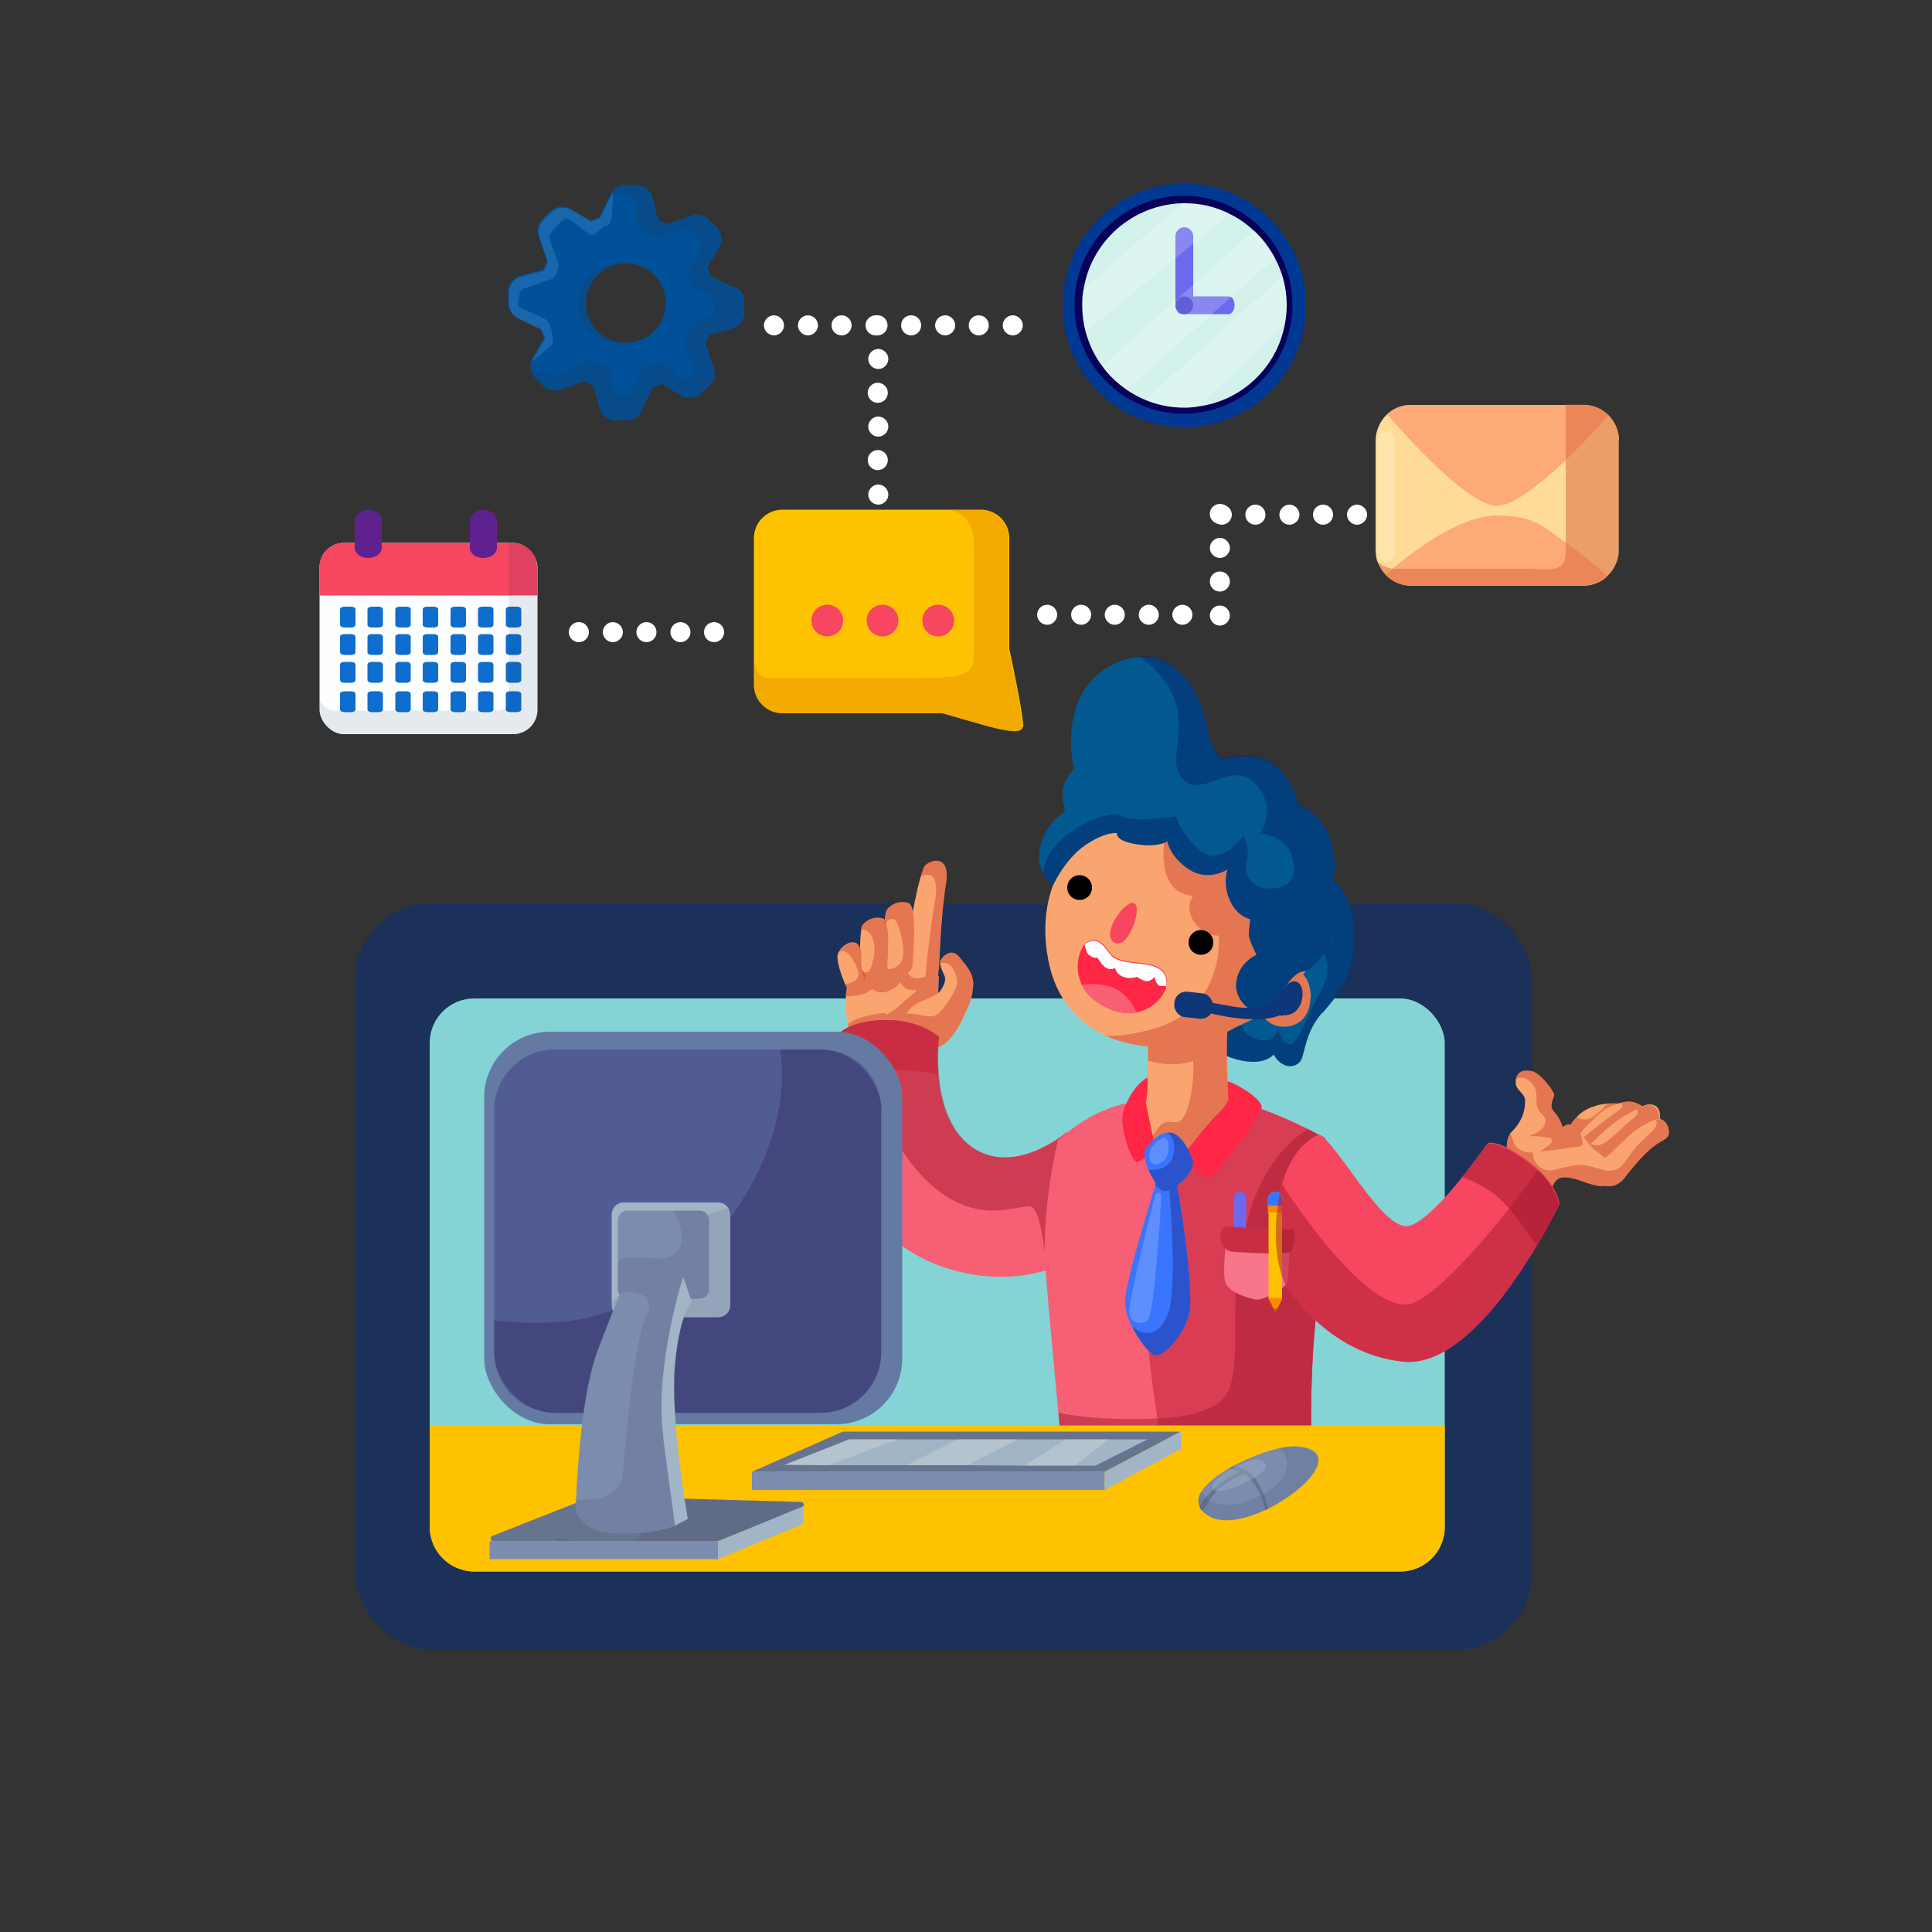 <?xml version="1.0" encoding="UTF-8"?>
<svg xmlns="http://www.w3.org/2000/svg" version="1.1" viewBox="0 0 500 500">
  <rect x="0" y="0" width="500" height="500" fill="#333333" stroke="none"/>
  <defs>
    <style>
      .cls-1, .cls-2, .cls-3, .cls-4, .cls-5, .cls-6, .cls-7, .cls-8, .cls-9, .cls-10, .cls-11, .cls-12, .cls-13, .cls-14, .cls-15, .cls-16, .cls-17, .cls-18, .cls-19, .cls-20, .cls-21, .cls-22, .cls-23, .cls-24, .cls-25, .cls-26, .cls-27, .cls-28, .cls-29, .cls-30, .cls-31, .cls-32, .cls-33, .cls-34, .cls-35, .cls-36, .cls-37, .cls-38, .cls-39, .cls-40, .cls-41, .cls-42, .cls-43, .cls-44, .cls-45, .cls-46, .cls-47, .cls-48, .cls-49, .cls-50, .cls-51, .cls-52 {
        stroke-width: 0px;
      }

      .cls-1, .cls-10 {
        fill: #22154a;
      }

      .cls-1, .cls-26 {
        opacity: .1;
      }

      .cls-2 {
        fill: #c26700;
      }

      .cls-3 {
        fill: #f75f75;
      }

      .cls-4 {
        fill: #657aa3;
      }

      .cls-5 {
        fill: #000;
      }

      .cls-6 {
        opacity: .4;
      }

      .cls-6, .cls-29 {
        fill: #a1b5c6;
      }

      .cls-7 {
        fill: #3a75ff;
      }

      .cls-8, .cls-40 {
        opacity: .2;
      }

      .cls-8, .cls-44 {
        fill: #c74600;
      }

      .cls-9 {
        fill: #005199;
      }

      .cls-10, .cls-11 {
        opacity: .3;
      }

      .cls-11 {
        fill: #b5cbff;
      }

      .cls-12 {
        fill: #525c94;
      }

      .cls-13 {
        fill: #d4f2ec;
      }

      .cls-14 {
        fill: #faa56f;
      }

      .cls-15 {
        fill: #b00a0a;
        opacity: .3;
      }

      .cls-16 {
        opacity: 0;
      }

      .cls-16, .cls-42 {
        fill: #fdffff;
      }

      .cls-17 {
        fill: #c92d44;
      }

      .cls-18 {
        fill: #602190;
      }

      .cls-19 {
        fill: #253559;
      }

      .cls-19, .cls-38 {
        opacity: .2;
      }

      .cls-20 {
        fill: #1b3159;
      }

      .cls-21 {
        fill: #fec200;
      }

      .cls-22 {
        fill: #f9fbfc;
      }

      .cls-23 {
        fill: #d9623b;
        opacity: .5;
      }

      .cls-24 {
        fill: #67748f;
      }

      .cls-25 {
        fill: #e3e3e3;
      }

      .cls-26 {
        fill: #072a57;
      }

      .cls-27 {
        fill: #01d2e8;
      }

      .cls-53 {
        opacity: .3;
      }

      .cls-28 {
        fill: #519adb;
        opacity: .3;
      }

      .cls-30 {
        fill: #080654;
        opacity: .3;
      }

      .cls-31 {
        fill: #0f6ecd;
      }

      .cls-32 {
        fill: #fe8700;
      }

      .cls-33 {
        fill: #f74660;
      }

      .cls-34 {
        fill: #d93d54;
      }

      .cls-35 {
        fill: #02598f;
      }

      .cls-36 {
        fill: #0e3678;
      }

      .cls-37 {
        fill: #84d4d6;
      }

      .cls-38 {
        fill: #3c5078;
      }

      .cls-39 {
        fill: #7c8cae;
      }

      .cls-40, .cls-47 {
        fill: #fff;
      }

      .cls-41 {
        fill: #3a37cc;
      }

      .cls-43 {
        fill: #080059;
      }

      .cls-44 {
        opacity: .2;
      }

      .cls-45 {
        fill: #feaa75;
      }

      .cls-46 {
        fill: #fedc97;
      }

      .cls-54 {
        display: none;
      }

      .cls-48 {
        fill: #a61a2e;
        opacity: .5;
      }

      .cls-49 {
        fill: #6c69ec;
      }

      .cls-50 {
        fill: #f77588;
      }

      .cls-51 {
        fill: #003994;
      }

      .cls-52 {
        fill: #ff2646;
      }
    </style>
  </defs>
  <g id="BACKGROUND" class="cls-54">
    <rect class="cls-27" width="500" height="500"/>
  </g>
  <g id="OBJECTS">
    <g>
      <rect class="cls-20" x="91.9" y="233.7" width="304.6" height="193.3" rx="19.8" ry="19.8"/>
      <rect class="cls-37" x="111.2" y="258.4" width="262.7" height="148.3" rx="11.5" ry="11.5"/>
    </g>
    <g>
      <g>
        <path class="cls-14" d="M420.2,285.9s-7.6,6.9-10.7,9.1h0c-.8.6-1.3.8-1.3.5s0-.7-.2-1.2c-.5-1.5-1.5-3.3-1.5-3.3,0,0,.5-.9,1.6-2,.9-.9,2.3-2,4.2-2.6,1.3-.5,2.6-.7,3.8-.8,2.4-.2,4.2.2,4.2.2Z"/>
        <path class="cls-15" d="M420.2,285.9s-7.6,6.9-10.7,9.1h0c-.6.1-.9-.2-1.6-.7-.5-1.5-1.5-3.3-1.5-3.3,0,0,.5-.9,1.6-2,.3.3.8.6,1.7.7,1.9.2,3.4-1,6.3-4.1,2.4-.2,4.2.2,4.2.2Z"/>
        <path class="cls-14" d="M422.2,292.1c-4,4.1-10.2,8.6-10.5,7.7-.2-.6-.9-1.7-1.5-2.7-.4-.7-.9-1.4-1.2-1.9-.4-.6-.7-1.1-.7-1.1,0,0,5.1-6.3,8.4-7.7,1-.4,1.9-.8,2.7-1,2-.6,3.7-.5,5.8,1,1.2.8-.4,3.2-2.9,5.7Z"/>
        <path class="cls-15" d="M422.2,292.1c-1.2.7-2.4,1.4-3.7,2.2-5.8,3.5-5.6,3.3-8.2,2.8,0,0,0,0-.1,0-1.6-.4-1.8-1.1-1.2-1.9.3-.4.7-.8,1.2-1.2,1.5-1.1,5.3-4.3,7.8-6,1.8-1.2,2.5-1.8,1.3-2.7,2-.6,3.7-.5,5.8,1,1.2.8-.4,3.2-2.9,5.7Z"/>
        <path class="cls-14" d="M429.7,289.5c0,1-.2,1.9-.3,2.2h0s0,0,0,0c0,0-1.1,1.1-2.6,2.5,0,0,0,0,0,0-1.6,1.2-3.3,2.6-5.1,4.3-4,3.9-6.2,4-9.3,2.8,0,0-.2,0-.3-.1-.7-2.1-1.5-3.9-1.5-3.9,0,0,.4-.5,1.1-1.2.1-.1.2-.2.4-.4.2-.2.4-.5.7-.7,2-2,5.2-4.9,7.8-6.3,1.1-.6,2.1-1.2,3-1.7.1,0,.3-.2.4-.2,1.1-.6,2.1-1,2.8-1,.6,0,1.2.1,1.8.5.9.7,1.1,2,1,3.1Z"/>
        <path class="cls-15" d="M429.7,289.5c0,1-.2,1.9-.3,2.2h0s0,0,0,0c0,0-1.1,1.1-2.6,2.5,0,0,0,0,0,0-1.6,1.2-3.3,2.6-5.1,4.3-4,3.9-6.2,4-9.3,2.8,0,0-.2,0-.3-.1-.7-2.1-1.5-3.9-1.5-3.9,0,0,.4-.5,1.1-1.2.4.1,1,.3,1.7.3,2.3,0,5.9-4.3,8.8-6.6,1.8-1.3,2-2.1,1.3-2.7.1,0,.3-.2.4-.2,1.1-.6,2.1-1,2.8-1,.6,0,1.1.2,1.6.6.9.7,1.1,1.9,1.2,3.1Z"/>
        <path class="cls-14" d="M431.8,293.6c-.2,1.4-2,1.4-4.7,3.8-2.7,2.4-4.7,4.9-6.8,7.6-2.2,2.7-4.9,1.9-4.9,1.9l-3.1-3s.4-.8.9-1.7c.7-1.4,1.7-3,2-2.7h0c.5.5,4.1-3.6,6.9-6,2-1.7,4.5-3.2,6.3-3.7.7-.2,1.3-.3,1.7,0,1.4.6,2,2.4,1.8,3.8Z"/>
        <path class="cls-14" d="M415.4,306.9c-2,.6-6.6-1.6-8.2-1.9-1.6-.3-3.7-.9-4.9,1.1-1.2,2-2.5,4-2.5,4l-9.6-11.8s-.8-2.5.5-4.7c.2-.4.5-.7.8-1,2.4-2.4,3.2-5.2,3.2-7.6s-2.8-2.8-2.4-5.3c0-.1,0-.3,0-.4.5-2.1,1.9-2.5,4.1-2.1,2.3.4,5.7,5.2,5.8,6,.2.8-1.6,2.8,0,4.5,1.6,1.7,2.2,4,2.2,4,0,0,1.8-1.6,3.5,0,.4.4.8.8,1.1,1.3,1.3,1.8,2.7,4.1,4.5,5.2.6.4,1.1.8,1.5,1.2h0c1,1,1.6,2.3,2,3.4,0,.3.2.5.2.8.4,1.6,0,2.6-2,3.2Z"/>
        <path class="cls-15" d="M405.4,297.2c-4.6.7-7,.8-7,.8,0,0,5.7-3.1,2.2-3.6-3.5-.6-5.2-.3-5.2-.3,0,0,4.2-1.2,4.5-3.5.3-2.2-1.1-1.8-2-3.9-.8-2.1.6-3.9-1.4-6.3-1.2-1.4-2.9-1.9-4.2-1.2.5-2.1,1.9-2.5,4.1-2.1,2.3.4,5.7,5.2,5.8,6,.2.8-1.6,2.8,0,4.5,1.6,1.7,2.2,4,2.2,4,0,0,1.8-1.6,3.5,0,.4.4.8.8,1.1,1.3,0,.3,0,.6.2.9.8,3.6.7,2.6-3.9,3.3Z"/>
        <path class="cls-15" d="M431.8,293.6c-.2,1.4-2,1.4-4.7,3.8-2.7,2.4-4.7,4.9-6.8,7.6-2.2,2.7-4.9,1.9-4.9,1.9-2,.6-6.6-1.6-8.2-1.9-1.6-.3-3.7-.9-4.9,1.1-1.2,2-2.5,4-2.5,4l-9.6-11.8s-.8-2.5.5-4.7c1,0,.4,2.7,2.6,3.9,2.8,1.5,3.5,0,3.5,1.5s1.7,3.8,4,3.9c2.4.1,6.4-2.1,10.2-1.2.8.2,1.6.4,2.2.6,1.7.5,2.7.8,4,.6.4,0,.8-.2,1.2-.3,2.4-1,2.9-4.3,7.7-8.4,2.7-2.3,3.1-3.6,2.3-4.3.7-.2,1.3-.3,1.7,0,1.4.6,2,2.4,1.8,3.8Z"/>
        <path class="cls-14" d="M243,252.8c-.4,5.6,0,14.5-3.1,16.3-3.2,1.8-18.9,0-18.9,0,0,0-.9-1.5-1.6-4-.4-1.8-.7-4-.5-6.7,0-.3,0-.5,0-.8.6-5.7,1.2-6.7,3.7-8.4,2.7-1.8,8.8-3.5,13.7-3.6,4.9,0,7,1.4,6.5,7Z"/>
        <path class="cls-15" d="M243,252.8c-.4,5.6,0,14.5-3.1,16.3-3.2,1.8-18.9,0-18.9,0,0,0-.9-1.5-1.6-4,.4-.3.8-.5,1.2-.8,2.4-1.6,8.5-2.2,8.5-2.2,0,0-.2,1.6,3.7-1.9,3.8-3.5,5.5-4,3.2-4s-3-2.1-3-2.1c0,0-.6,1.4-3.1,2.4-2.4,1-4.2-.6-4.2-.6,0,0-1.7,2.1-6.8,1.9.6-5.7,1.2-6.7,3.7-8.4,2.7-1.8,8.8-3.5,13.7-3.6,4.9,0,7,1.4,6.5,7Z"/>
        <path class="cls-14" d="M244.8,228.8c-1.3,7.9-1.8,22.2-1.8,22.2,0,0-1.6,1.2-3.5,1.8-1.9.6-4,.8-4.6-1.5-1-3.5,1.5-17.8,3.3-24.2.5-1.7.9-2.8,1.2-3.1,1.6-1.6,6.7-3,5.4,4.9Z"/>
        <path class="cls-15" d="M244.8,228.8c-1.3,7.9-1.8,22.2-1.8,22.2,0,0-1.6,1.2-3.5,1.8.3-4.8,1.6-14.6,2.5-19.8,1-5.5-.8-7.9-3.8-6,.5-1.7.9-2.8,1.2-3.1,1.6-1.6,6.7-3,5.4,4.9Z"/>
        <path class="cls-14" d="M223.5,254c-1.1,1.8-4.2,1.9-4.6,1.2,0,0-.1-.3-.2-.5-.7-1.6-2.3-5.9-1.9-7.6,0-.3.2-.5.3-.8.8-1.5,2.6-2.6,3.9-2.4,2.8.3,1.6,6.5,1.6,6.5,0,0,2,1.7.9,3.5Z"/>
        <path class="cls-14" d="M229.4,252.3c-.2,1.7-3.3,2.1-5.3,1.1-.4-.2-.7-1-1-2-.7-2.9-.6-8.3-.2-10.8,0-.6.2-1.1.4-1.3.9-1.1,2.8-2.3,5.2-1.6,2.4.7.9,14.6.9,14.6Z"/>
        <path class="cls-14" d="M236,250.3c-.2,2-3.6,2.4-5.6,1.2-.2-.1-.4-.3-.5-.7-1-2-1.2-7.8-1-11.7.1-1.8.3-3.2.6-3.6.9-1.3,3-2.6,5.6-1.8,2.6.8,1,16.6,1,16.6Z"/>
        <path class="cls-14" d="M251.9,254c0,2.2-.5,4.9-1.4,6.7-1,1.8-4.2,11.6-10.7,10.8-6.6-.8-5.7-7-5.7-7,0,0-.1-1,.5-2.2.5-.9,1.5-2,3.3-2.9,1.9-.9,2.8-1.1,4.5-2.1,1.1-.6,2.6-3.2,2.1-4.6-.4-1-1.1-2.2-1.2-3.3,0-.4,0-.7.2-1,.7-1.2,2.9-3.1,4.8-.7,1.9,2.3,3.5,4.2,3.5,6.4Z"/>
        <path class="cls-15" d="M251.9,254c0,2.2-.5,4.9-1.4,6.7-1,1.8-4.2,11.6-10.7,10.8-6.6-.8-5.7-7-5.7-7,0,0-.1-1,.5-2.2.8,0,1.7,0,2.6.2,4.2.8,5,1.3,7.9-2.9,2.9-4.2,3.1-5.5,1.9-8.2-.8-1.9-2.2-2.6-3.6-2.1,0-.4,0-.7.2-1,.7-1.2,2.9-3.1,4.8-.7,1.9,2.3,3.5,4.2,3.5,6.4Z"/>
        <path class="cls-3" d="M273.6,327.8c-.9.4-1.8.7-2.7,1-.1,0-.2,0-.3,0-15.7,4.8-37.9-1-46.5-16.9-5.7-10.4-7.1-24.8-7.3-34.2-.1-3.9,0-7,0-8.6,0-.8,0-1.2,0-1.2,0,0,2.2-3.6,11.7-3.9s14.4,4.4,14.4,4.4c0,0-.6,4.3-.1,9.8.5,6.3,2.5,14.2,8.4,18.5,11,8.1,24.8-3.7,24.8-3.7,0,0,2.5,5.3,4,11.8,2,8.6,2.4,19.2-6.5,23Z"/>
        <path class="cls-48" d="M280.2,304.8c-4.8,8.6-8.3,20.6-9.2,23.9-.2.6-.2.9-.2.9,0,0,0-.3,0-.8-.2-3.2-1.3-15.2-3.8-16.4-2.9-1.4-15.7,7-30-9.9-14.3-16.8-7.3-32-7.3-32,0,0-7.4-3.1-12.7-1.4,0-.8,0-1.2,0-1.2,0,0,2.2-3.6,11.7-3.9s14.4,4.4,14.4,4.4c0,0-.6,4.3-.1,9.8.5,6.3,2.5,14.2,8.4,18.5,11,8.1,24.8-3.7,24.8-3.7,0,0,2.5,5.3,4,11.8Z"/>
        <path class="cls-17" d="M242.9,278.2c-2.4-.6-5.9-1.2-10.5-1.3-6.3-.1-12.1.4-15.7.8-.2-5.9.1-9.8.1-9.8,0,0,2.2-3.6,11.7-3.9,9.4-.3,14.4,4.3,14.4,4.3,0,0-.6,4.3-.1,9.8Z"/>
        <path class="cls-15" d="M236,250.3c-.2,2-3.6,2.4-5.6,1.2-.2-.1-.4-.3-.5-.7.8,0,1.7-.2,2.6-1,2.4-1.9.8-8-.2-10.6-.8-2-2-1.7-3.4-.1.1-1.8.3-3.2.6-3.6.9-1.3,3-2.6,5.6-1.8,2.6.8,1,16.6,1,16.6Z"/>
        <path class="cls-15" d="M229.4,252.3c-.2,1.7-3.3,2.1-5.3,1.1-.4-.2-.7-1-1-2,.9.4,1.7.4,2.1-.6,1-2.2,1.6-6.1.5-8.3-.6-1.3-1.7-2-2.8-1.9,0-.6.2-1.1.4-1.3.9-1.1,2.8-2.3,5.2-1.6,2.4.7.9,14.6.9,14.6Z"/>
        <path class="cls-15" d="M223.5,254c-1.1,1.8-4.2,1.9-4.6,1.2,0,0-.1-.3-.2-.5.7-.1,1.5-.3,2.3-.7,2.1-1.1,1-3.8-.8-6.4-1-1.4-2-1.8-3-1.2.8-1.5,2.6-2.6,3.9-2.4,2.8.3,1.6,6.5,1.6,6.5,0,0,2,1.7.9,3.5Z"/>
        <path class="cls-3" d="M342.8,326c-4.3,20.4-3.4,46.3-3.4,46.3,0,0-23.7,6.6-36.8,6.6s-.7,0-1,0c-12.8-.3-27-5.8-27-5.8,0,0-.3-3-.7-7.5-.9-9.4-2.4-25.7-3.3-36.5-1.3-16,3.2-34,3.2-34,0,0,5.7-5.4,12.8-8.1,7-2.7,18.1-3.6,18.1-3.6.2,0,.3,0,.5,0,10.7-1.5,25.9,5.1,33.3,8.8,2.8,1.4,4.4,2.3,4.4,2.3,0,0,4.4,11.1,0,31.5Z"/>
        <path class="cls-34" d="M342.8,326c-4.3,20.4-3.4,46.3-3.4,46.3,0,0-23.7,6.6-36.8,6.6s-.7,0-1,0c-.6-3-1.3-7.1-2.1-11.9-1.3-8.6-2.7-19.4-3-29.2-.5-17,6-44.7,8.4-54.5,10.7-1.5,25.9,5.1,33.3,8.8,2.8,1.4,4.4,2.3,4.4,2.3,0,0,4.4,11.1,0,31.5Z"/>
        <path class="cls-48" d="M342.8,326c-4.3,20.4-3.4,46.3-3.4,46.3,0,0-23.7,6.6-36.8,6.6s-.7,0-1,0c-12.8-.3-27-5.8-27-5.8,0,0-.3-3-.7-7.5,5.5,1.3,16.7,2,25.7,1.5,4.1-.2,7.8-.7,10.2-1.5,8.9-2.9,10-5.5,9.9-24.2-.2-17.6,3.9-40.1,18.8-49.2,2.8,1.4,4.4,2.3,4.4,2.3,0,0,4.4,11.1,0,31.5Z"/>
        <path class="cls-52" d="M298.2,278.3c-3.5,1.1-6.4,5.7-7.5,9.4-1.1,3.7,2,12.7,3.4,13,1.4.3,5.3-3.9,5.8-5.3.5-1.5-1.7-17.1-1.7-17.1Z"/>
        <path class="cls-52" d="M317.9,279.9c2,.5,9.1,4.6,8.6,6.9-.5,2.3-11.2,16.9-13.4,17.7-2.3.8-7.1-5.4-7.2-6.9s3.1-8.4,4.2-10c1.1-1.6,6.8-8,7.9-7.7Z"/>
        <path class="cls-2" d="M330.3,339.1c0,.2-.1.3-.3.3h0c-.2,0-.3-.1-.3-.3v-.9c0-.2.1-.3.3-.3h0c.2,0,.3.1.3.3v.9Z"/>
        <path class="cls-33" d="M403.4,311.9s-2.1,4.5-5.7,10.5c-7.4,12.5-21,31.4-34.5,30-20-2-30.4-19.8-30.4-19.8,0,0-4.2-6.8-2-21.6s.6-3.1,1-4.5c3-10.9,9.6-12.9,9.6-12.9,4.8,2.4,16.4,24.8,23,23.7,3.6-.6,9.6-7.1,14.2-12.9,3.7-4.6,6.5-8.6,6.5-8.6,0,0,2.9-1,10.6,4.8.9.7,1.7,1.4,2.4,2,5.3,5,5.5,9.2,5.5,9.2Z"/>
        <path class="cls-17" d="M403.4,312s-2.2,4.5-5.7,10.5c-1.9-3-4.7-7-7.8-10.5-3.2-3.7-7.8-6-11.5-7.4,3.7-4.6,6.5-8.6,6.5-8.6,0,0,2.9-1,10.6,4.8,7.6,5.8,7.9,11.2,7.9,11.2Z"/>
        <path class="cls-49" d="M322.5,318.8c0,.9-.7,1.6-1.6,1.6h0c-.9,0-1.6-.7-1.6-1.6v-8.8c0-.9.7-1.6,1.6-1.6h0c.9,0,1.6.7,1.6,1.6v8.8Z"/>
        <path class="cls-50" d="M317.3,321.8s-1.1,8.4,0,10.5,5.1,3.5,7.4,4,7.4-2.8,8.2-4c.8-1.2.8-10.5.8-10.5h-16.4Z"/>
        <path class="cls-17" d="M317.3,317.4s14.8,1.1,16.7.8c1.9-.3.9,4.8,0,5.7s-12.8.3-15.3,0c-2.1-.3-3.2-2.9-2.8-4.5.3-1.6,1.4-2,1.4-2Z"/>
        <path class="cls-21" d="M331.8,310.3v25.2c0,.1,0,.3,0,.4,0,0,0,.1,0,.2h0s-.2.5-.2.5h0c-.3.5-.9.8-1.5.8s-1-.2-1.3-.5c0,0,0,0-.1-.1l-.4-.8c0-.1,0-.3,0-.4v-25.2c0-1,.8-1.9,1.9-1.9s1,.2,1.3.5c.3.3.5.8.5,1.3Z"/>
        <path class="cls-32" d="M331.8,335.9c0,0,0,.1,0,.2h0s-.2.5-.2.5h0s-1,2.1-1,2.1h-1s-1-2-1-2l-.4-.8h3.6Z"/>
        <path class="cls-32" d="M331.8,310.3v3.5s-3.7,0-3.7,0v-3.5c0-1,.8-1.9,1.9-1.9.5,0,1,.2,1.3.5.3.3.5.8.5,1.3Z"/>
        <path class="cls-7" d="M331.8,310.3v1.7h-3.7v-1.7c0-1,.8-1.9,1.9-1.9s1,.2,1.3.5c.3.3.5.8.5,1.3Z"/>
        <path class="cls-48" d="M403.4,311.9s-2.1,4.5-5.7,10.5c-7.4,12.5-21,31.4-34.5,30-20-2-30.4-19.8-30.4-19.8,0,0-4.2-6.8-2-21.6s.6-3.1,1-4.5c11.8,18.1,24.8,31.9,32.4,31.1,8-.8,28.6-27,33.8-34.9,5.3,5,5.5,9.2,5.5,9.2Z"/>
      </g>
      <g>
        <path class="cls-35" d="M342.1,262.2c-4.6,5.2-4.3,11-5.7,12.6-1.4,1.6-4.6,1.9-6.8-1.9,0,0-2.6,3.6-10.8.9-8.2-2.7-8.9-10.6-9.7-14.2,0-.2-.1-.5-.1-.9-.6-5.2.1-23.7,1.8-27.9,1.4-3.6,15.6-6.9,25.8-5.5,2.8.4,5.2,1.1,7.1,2.3,0,0,5.7.9,6.6,12.1.9,11.2-3.4,17.2-8,22.4Z"/>
        <path class="cls-30" d="M342.1,262.2c-4.6,5.2-4.3,11-5.7,12.6-1.4,1.6-4.6,1.9-6.8-1.9,0,0-2.6,3.6-10.8.9-8.2-2.7-8.9-10.6-9.7-14.2,0-.2-.1-.5-.1-.9,4.3-2.2,10.7-.6,10.7-.6,0,0-.4,8.5,5,10.6,5.4,2.1,6.2-2.5,6.2-2.5,0,0,0,2.3,1.9,3.7,1.9,1.4,3.1-1,6.2-7.9s7.5-10.6,1.7-18c0,0-7.2-12-4.1-18.7,2.8.4,5.2,1.1,7.1,2.3,0,0,5.7.9,6.6,12.1.9,11.2-3.4,17.2-8,22.4Z"/>
        <path class="cls-14" d="M317.9,265c-.9,3.7,0,19.6,0,19.6,0,0-.8,1.9-3.2,4.1s-10.3,12.6-11.1,13.5c-.3.3-.7.6-1.1.6-.2,0-.5,0-.7-.1h0c-.6-.3-1.2-1-1.8-2.5-.5-1.3-1.1-3.8-1.7-6.3-.9-4.2-1.8-8.7-1.8-8.7,0,0,.4-.9.5-4.2,0-1.6,0-4.2,0-6.6,0-2.6,0-4.9,0-4.9,0,0,21.8-8.2,20.9-4.5Z"/>
        <path class="cls-15" d="M317.9,265c-.9,3.7,0,19.6,0,19.6,0,0-.8,1.9-3.2,4.1s-10.3,12.6-11.1,13.5c-.3.3-.7.6-1.1.6-.2,0-.5,0-.7-.1h0c-.6-.3-1.2-1-1.8-2.5-.5-1.3-1.1-3.8-1.7-6.3.9-1,1.6-2.9,3.3-3.4,2.4-.6,4.2,1.6,5.9-4.3,1.8-5.9,1.3-11.7,1.3-11.7,0,0-4.3,2.1-11.7,0,0-2.6,0-4.9,0-4.9,0,0,21.8-8.2,20.9-4.5Z"/>
        <path class="cls-14" d="M339.1,258.3c0,4.6-2.9,7.4-6.9,7.4-4,0-5.5-3.1-5.5-3.1l-7,3.3c-9.5,5.5-23,6.9-33.4,2.2h0c-7.3-3.3-13.1-9.6-15-19.6-4.7-24.4,13.5-35.1,13.5-35.1,25.1-14.3,49-5.2,54.6,12.5,1,3.1,1.6,6,1.8,8.6,1.2,11.9-4,17.7-4,17.7,0,0,2,1.5,2,6.1Z"/>
        <path class="cls-15" d="M339.1,258.3c0,4.6-2.9,7.4-6.9,7.4-4,0-5.5-3.1-5.5-3.1l-7,3.3c-9.5,5.5-23,6.9-33.4,2.2,3.5,0,7.5-.5,12.1-1.8,18.9-5.3,17-24.2,17-24.2,0,0-3.5.6-6.3-3.4-2.7-4-.3-6.9-.3-6.9,0,0-9.5.6-7.4-14.8,0,0,7.9-5.9,16.4-5.3s11.7,5.3,16.9,12c2.4,3.1,4.6,6.6,6.4,10.7,1.2,11.9-4,17.7-4,17.7,0,0,2,1.5,2,6.1Z"/>
        <path class="cls-35" d="M344.2,244.2c-3.7,6.7-6.8,7.2-6.8,7.2,0,0-2.7-.4-6.5,7-3.8,7.4-11.3,1.8-11-3.7.3-5.5,5.3-7.6,5.3-7.6,0,0-2-3.8-2-5.2s.4-4,.4-4c0,0-3.6-.7-5.4-5.1-1.8-4.2-.6-7.6-.5-7.8-.3.2-5.1,3.2-10,0-5-3.3-5.6-7.3-5.6-7.3,0,0-2.1,1.7-7.9.8s-5.1-2.9-5.1-2.9c0,0-2.9-.5-8.2,3.1-5.3,3.6-8.3,10.3-8.3,10.3,0,0-1.6-.9-2.7-3.1-.8-1.5-1.3-3.6-.8-6.3,1.2-6.6,6.6-9.6,6.6-9.6,0,0-1.2-2.9-.5-6.2.7-3.3,2.8-4.6,2.8-4.6,0,0-4.9-19.1,9.3-26.8,2.7-1.5,5.2-2.2,7.5-2.4,9.7-.7,15.6,8.9,17.2,16.7,2,9.7,4.6,9.7,4.6,9.7,0,0,9.3-2.5,14.2,2.4s5,9.7,5,9.7c0,0,6,1.1,8.5,8.8,2.5,7.7,0,12.5,0,12.5,0,0,3.6,7.8-.1,14.5Z"/>
        <path class="cls-30" d="M344.2,244.2c-3.7,6.7-6.8,7.2-6.8,7.2,0,0-2.7-.4-6.5,7-3.8,7.4-11.3,1.8-11-3.7.3-5.5,5.3-7.6,5.3-7.6,0,0-2-3.8-2-5.2s.4-4,.4-4c0,0-3.6-.7-5.4-5.1-1.8-4.2-.6-7.6-.5-7.8-.3.2-5.1,3.2-10,0-5-3.3-5.6-7.3-5.6-7.3,0,0-2.1,1.7-7.9.8s-5.1-2.9-5.1-2.9c0,0-2.9-.5-8.2,3.1-5.3,3.6-8.3,10.3-8.3,10.3,0,0-1.6-.9-2.7-3.1.1-.5.3-1.1.4-1.7,2.3-9.5,17.4-14.9,19.9-13.1,2.5,1.9,14.1.2,14.1.2,0,0,2.1,6,7.1,9.3,5,3.3,10.4-4.3,10.4-4.3,0,0,1.9,2.9.8,7.2-1,4.4,3.7,6.2,3.7,6.2,0,0,9.5,2.1,8.5-6-1-8.1-8.9-7.9-8.9-7.9,0,0,5.2-6.6-1.2-13.1s-14.1,5-19.1-1.7c-4.6-6.1,6.7-18.3-10.8-31.2,9.7-.7,15.6,8.9,17.2,16.7,2,9.7,4.6,9.7,4.6,9.7,0,0,9.3-2.5,14.2,2.4s5,9.7,5,9.7c0,0,6,1.1,8.5,8.8,2.5,7.7,0,12.5,0,12.5,0,0,3.6,7.8-.1,14.5Z"/>
        <path class="cls-5" d="M282.6,229.7c0,1.8-1.4,3.2-3.2,3.2s-3.2-1.4-3.2-3.2,1.4-3.2,3.2-3.2,3.2,1.4,3.2,3.2Z"/>
        <path class="cls-5" d="M314,243.9c0,1.8-1.4,3.2-3.2,3.2s-3.2-1.4-3.2-3.2,1.4-3.2,3.2-3.2,3.2,1.4,3.2,3.2Z"/>
        <path class="cls-33" d="M293.6,233.8c2.1,1.3-1.7,12.3-5.3,10.1-3.6-2.2,3.2-11.5,5.3-10.1Z"/>
        <path class="cls-52" d="M301.9,255.2c-.7,2.8-3.6,6-7.8,6.8h0c-2.3.4-4.9.2-7.9-1.3-3.2-1.6-5.2-3.6-6.2-5.8h0c-2.1-4.3-.8-8.9.8-10.6.2-.2.3-.3.5-.4,3.7-2.4,5.3,2.7,7.1,3.8,4,2.3,11.1.4,13.2,4.5.4.8.5,1.9.2,3Z"/>
        <path class="cls-47" d="M301.9,255.2c-.5,0-1,0-1.4,0-1.4-.1-1.7-2.4-1.7-2.4,0,0-1.1,1.4-2.3,1.1-1.2-.3-2.3-1.1-2.3-1.1,0,0-1.5.7-3.5,0-1.9-.7-2.1-2.3-2.1-2.3,0,0-1.1.7-2.3,0-1.2-.7-2.3-2.7-2.3-2.7,0,0-.8.4-2.1-.6-.7-.5-1-1.7-1.2-2.7.2-.2.3-.3.5-.4,3.7-2.4,5.3,2.7,7.1,3.8,4,2.3,11.1.4,13.2,4.5.4.8.5,1.9.2,3Z"/>
        <path class="cls-3" d="M294.1,262c-2.3.4-4.9.2-7.9-1.3-3.2-1.6-5.2-3.6-6.2-5.8h0c1.7-.3,5.1-.6,8.5.9,3.1,1.4,4.8,4.3,5.6,6.2Z"/>
        <path class="cls-36" d="M332.8,255.2c1.8-2.3,4.2-1.2,4.3,1.7s-1.5,6.4-5.7,5.8c-4.3-.5-.4-5.3,1.4-7.5Z"/>
        <path class="cls-36" d="M331.4,259.3s-6.4,2.3-12.3,1.2c-6-1.1-6.8-1.2-6.8-1.2,0,0,.5-.4,0,.7-.5,1.1,0,2,0,2,0,0,12.5,3.5,19.1.7,0,0,.7,1,1.2-1.2.5-2.2-1.2-2.2-1.2-2.2Z"/>
        <rect class="cls-36" x="304" y="256.8" width="10" height="6.6" rx="3" ry="3" transform="translate(29.8 -31.8) rotate(6.2)"/>
      </g>
      <g>
        <path class="cls-7" d="M308,338.2c-.3,6.3-7.3,13.8-9.5,12.4-1.4-.8-3.9-3.9-5.6-7.4-1.1-2.2-1.8-4.5-1.7-6.6,0-4.4,5.5-22.3,7.8-29.8,0-.2.1-.5.2-.7.5-1.6.8-2.6.8-2.6,0,0,3.4-1.4,4.2,1.4,0,.3.2,1,.4,1.8,1.2,6.1,3.8,23.7,3.4,31.3Z"/>
        <path class="cls-7" d="M304.6,306.9c-.4.3-.7.5-1.1.6-2.4,1.2-3.4.1-4.4-1.3,0,0,0-.1-.1-.2-.7-1-1.3-2.2-1.8-3.3-.9-2.1-1.3-4.2-.8-5.2.7-1.3,3.1-4,5.6-4.4.2,0,.4,0,.7,0,2.7,0,5.1,4.5,5.9,7,.7,2.2-1.8,5.2-4.1,6.8Z"/>
        <path class="cls-30" d="M304.6,306.9c1.2,6.1,3.8,23.7,3.4,31.3-.3,6.3-7.3,13.8-9.5,12.4-1.4-.8-3.9-3.9-5.6-7.4,2.6,2.4,6.8,3.2,9.3-3,2.7-6.6.4-32.2.4-32.2,0,0-1.2.9-2.8-.6-.3-.3-.7-.5-.9-.5,0-.2.1-.5.2-.7,0,0,0-.1-.1-.2-.7-1-1.3-2.2-1.8-3.3.3,0,4.8.7,6.2-3.1,1-2.7.4-5.6-1.4-6.5.2,0,.4,0,.7,0,2.7,0,5.1,4.5,5.9,7,.7,2.2-1.8,5.2-4.1,6.8Z"/>
        <path class="cls-11" d="M299,309.1c.4-.7,1.3-.5,1.5,0,.2.4-1.8,31.3-3.4,32.5-1.6,1.2-4.5,1.3-4.8-2-.3-3.4,6.7-30.4,6.7-30.4Z"/>
        <path class="cls-11" d="M302.1,294.9c-1.2-1.5-4.3,1.8-4.6,3.1s0,2.8,1,3.3c1,.5,2.9-.8,3.5-2.1.6-1.3.6-3.6,0-4.3Z"/>
      </g>
    </g>
    <path class="cls-21" d="M373.9,368.9v26.3c0,6.4-5.2,11.5-11.5,11.5H122.7c-6.4,0-11.5-5.2-11.5-11.5v-26.3h262.7Z"/>
    <g>
      <path class="cls-39" d="M328.3,390.4c-.3.1-.6.3-.9.4-5.5,2.6-11.3,3.7-14.8,1.4-.6-.4-1-.7-1.4-1.1-.4-.4-.7-.8-.8-1.3-.5-1.3-.3-2.6.6-3.9,1.3-2,3.9-4.1,7.1-5.9.3-.2.6-.3.8-.5,4-2.1,8.5-3.9,12.1-4.7,1.6-.4,3.1-.5,4.2-.5,12.3.7,3.6,10.8-6.8,16Z"/>
      <path class="cls-24" d="M327.4,390.8c-.1-.8-.4-2-.8-3.1,0-.2-.2-.4-.3-.6-.7-1.6-2.1-4.1-4.3-5.7-.3-.2-.6-.4-.9-.5h0c-.2-.1-.5-.2-.7-.3-.9-.3-1.7-.5-2.4-.5.3-.2.6-.3.8-.5.8,0,1.6.2,2.6.5,2.7.8,4.6,3.9,5.6,6.6.6,1.5,1,2.9,1.2,3.8-.3.1-.6.3-.9.4Z"/>
      <path class="cls-24" d="M322.6,381.1s-.2,0-.5.2c-1.4.6-5.3,2.3-7.7,5.2-.5.6-1,1.2-1.4,1.8-.7,1-1.3,2-1.8,2.7-.4-.4-.7-.8-.8-1.3.5-.6,1-1.4,1.7-2.2.9-1,1.9-2.1,3-3,2.5-2.1,5-3.3,6.1-3.8h0c.4-.2.6-.2.6-.2l.8.6Z"/>
      <path class="cls-38" d="M328.3,390.4c-.3.1-.6.3-.9.4-5.5,2.6-11.3,3.7-14.8,1.4-.6-.4-1-.7-1.4-1.1-.4-.4-.7-.8-.8-1.3-.5-1.3-.3-2.6.6-3.9.2.5.6,1.1,1.1,1.7,0,0,.1.1.2.2.2.2.4.4.7.5,2.8,1.9,8.6,1.2,13.3-1.3.3-.1.5-.3.8-.4.9-.5,1.7-1.1,2.5-1.7,4.4-3.6,4.6-7.8,1.4-10,1.6-.4,3.1-.5,4.2-.5,12.3.7,3.6,10.8-6.8,16Z"/>
      <path class="cls-6" d="M323.7,377.9c-4.2,1.7-8.1,3.7-9.6,5.9-1.5,2.2,1,2.5,4.4,1.5,3.4-1.1,9.1-4.1,9.1-5.9,0-1.7-3-1.9-4-1.5Z"/>
    </g>
    <g>
      <polygon class="cls-24" points="194.6 380.9 218.1 370.5 305.6 370.5 285.9 380.9 194.6 380.9 194.6 380.9"/>
      <rect class="cls-39" x="194.6" y="380.9" width="91.3" height="4.7"/>
      <polygon class="cls-29" points="305.6 370.5 305.6 375 285.9 385.6 285.9 380.9 305.6 370.5"/>
      <polygon class="cls-29" points="297 372.5 283.5 379.3 278.1 379.3 265.1 379.3 250.2 379.2 234.6 379.2 214.3 379.2 203 379.1 219.8 372.5 297 372.5"/>
      <g class="cls-53">
        <polygon class="cls-25" points="219.8 372.5 232.4 372.5 214.3 379.2 203 379.1 219.8 372.5"/>
        <path class="cls-25" d="M247.9,372.5h15.6l-13.3,6.7h-15.6c4-2,9.2-4.6,13.3-6.7Z"/>
        <path class="cls-25" d="M287,372.5c-2.6,2-6,4.6-8.9,6.8h-13s10.8-6.8,10.8-6.8h11.1Z"/>
      </g>
    </g>
    <g>
      <path class="cls-24" d="M207.5,390.2l-21,8.4c-.5.2-1.1.3-1.6.3h-57.2c-.8,0-1-1.1-.3-1.4l23.6-9.3,2.5-1c0,0,.2,0,.3,0l53.5,1.5c.8,0,1,1.1.2,1.4Z"/>
      <path class="cls-1" d="M149.8,398.9h-5c-1.1-.6-1.8-1-1.9-1-.3-.1,2.7.5,6.8,1Z"/>
      <path class="cls-1" d="M207.5,390.2l-21,8.4c-.5.2-1.1.3-1.6.3h-22c0,0,.2,0,.3,0,6.8-1.4-.8-8.9-12.2-10.6l2.5-1c0,0,.2,0,.3,0l53.5,1.5c.8,0,1,1.1.2,1.4Z"/>
      <rect class="cls-4" x="125.3" y="267" width="108.2" height="101.6" rx="17" ry="17"/>
      <rect class="cls-12" x="127.9" y="271.6" width="100.2" height="94.1" rx="15.7" ry="15.7"/>
      <path class="cls-10" d="M228,287.3v62.6c0,8.7-7,15.7-15.7,15.7h-68.7c-8.7,0-15.7-7-15.7-15.7v-8.2c4.3.5,9.4.8,15.6.5,33.8-1.5,63-40.5,58.4-70.6h10.5c8.7,0,15.7,7,15.7,15.7Z"/>
      <path class="cls-29" d="M189,314.3v23.5c0,1.7-1.4,3.1-3.1,3.1h-24.5c-1.7,0-3.1-1.4-3.1-3.1v-23.5c0-1.7,1.4-3.1,3.1-3.1h24.5c1.1,0,2.1.6,2.6,1.5.3.5.4,1,.4,1.6Z"/>
      <path class="cls-1" d="M189,314.3v23.5c0,1.7-1.4,3.1-3.1,3.1h-24.5c-1.7,0-3.1-1.4-3.1-3.1v-.5c5.3-6.2,21.5-20.6,21.5-20.6,0,0,2.3-2.6,8.7-4,.3.5.4,1,.4,1.6Z"/>
      <path class="cls-39" d="M183.5,315.7v18c0,1.3-1.1,2.4-2.4,2.4h-18.8c-1.3,0-2.4-1.1-2.4-2.4v-18c0-1.3,1.1-2.4,2.4-2.4h18.8c1.3,0,2.4,1.1,2.4,2.4Z"/>
      <path class="cls-1" d="M183.5,315.7v18c0,1.3-1.1,2.4-2.4,2.4h-18.8c-1.3,0-2.4-1.1-2.4-2.4v-6.7c1.6-2.9,6.4-1,11.7-1.4,4.8-.4,6.6-5.2,2.8-12.3h6.6c1.3,0,2.4,1.1,2.4,2.4Z"/>
      <path class="cls-29" d="M174.6,394.9l3.4-1.8s-4.4-24.8-3.4-38.9c1.1-14.1,4.4-17.3,4.4-17.3l-2.3-6.8s-12.4,13.3-13.9,25.1c-1.6,11.8,11.8,39.7,11.8,39.7Z"/>
      <path class="cls-39" d="M171.6,371.9c2.5,18.4,3.1,23,3.1,23,0,0-6.2,2.6-16.7,1.9-7.2-.5-9-5.8-9-5.8,0,0,0-1.1.1-3,.3-7.5,1.5-27.3,5.4-38,2.7-7.3,4.9-12.6,6.4-15.8,1.2-2.7,2-4.1,2-4.1,1.4-1.8,4.1-2.2,6.9-2.2s7.1,2.2,7.1,2.2c0,0-7.7,23.5-5.2,41.9Z"/>
      <rect class="cls-39" x="126.7" y="398.9" width="59.1" height="4.6"/>
      <polygon class="cls-29" points="207.9 389.8 207.9 394.4 185.8 403.5 185.8 398.9 207.9 389.8"/>
      <path class="cls-1" d="M171.6,371.9c2.5,18.4,3.1,23,3.1,23,0,0-6.2,2.6-16.7,1.9-7.2-.5-9-5.8-9-5.8,0,0,0-1.1.1-3,5.4.4,11.6-.5,12.1-6.9.9-11.6,3.3-35.3,6-40.4,2.4-4.4-.7-6.7-6.3-6.4,1.2-2.7,2-4.1,2-4.1,1.4-1.8,4.1-2.2,6.9-2.2s7.1,2.2,7.1,2.2c0,0-7.7,23.5-5.2,41.9Z"/>
    </g>
    <g>
      <circle class="cls-51" cx="306.5" cy="79" r="31.5" transform="translate(33.9 239.9) rotate(-45)"/>
      <circle class="cls-43" cx="306.5" cy="79" r="28.2" transform="translate(179.8 369) rotate(-80.9)"/>
      <path class="cls-13" d="M333,79c0,1.7-.2,3.4-.5,5-2.1,11.1-11.1,19.7-22.4,21.2-1.2.2-2.4.3-3.6.3-3.6,0-7-.7-10.1-2-1.7-.7-3.3-1.6-4.8-2.6-2.4-1.7-4.6-3.7-6.3-6.1-2-2.6-3.4-5.6-4.3-8.8-.6-2.2-.9-4.5-.9-6.9s.1-2.7.3-4c1.9-12.6,12.7-22.2,25.7-22.5.1,0,.3,0,.4,0,4.3,0,8.3,1,11.8,2.8,2.3,1.1,4.4,2.6,6.3,4.4,2.2,2,4,4.5,5.4,7.1.8,1.5,1.4,3,1.9,4.6.7,2.4,1.1,5,1.1,7.6Z"/>
      <path class="cls-49" d="M308.8,79c0,1.2-1,2.3-2.3,2.3h0c-1.2,0-2.3-1-2.3-2.3v-17.9c0-1.2,1-2.3,2.3-2.3h0c1.2,0,2.3,1,2.3,2.3v17.9Z"/>
      <path class="cls-49" d="M305.8,81.3c-.9,0-1.5-1-1.5-2.3h0c0-1.2.7-2.3,1.5-2.3h12.2c.9,0,1.5,1,1.5,2.3h0c0,1.2-.7,2.3-1.5,2.3h-12.2Z"/>
      <circle class="cls-41" cx="306.5" cy="79" r="2.3"/>
      <path class="cls-40" d="M318.3,55.3l-37.4,30.6c-.6-2.2-.9-4.5-.9-6.9s.1-2.7.3-4l25.7-22.5c.1,0,.3,0,.4,0,4.3,0,8.3,1,11.8,2.8Z"/>
      <path class="cls-40" d="M330,66.8l-38.4,34c-2.4-1.7-4.6-3.7-6.3-6.1l39.3-35.1c2.2,2,4,4.5,5.4,7.1Z"/>
      <path class="cls-40" d="M333,79c0,1.7-.2,3.4-.5,5l-22.4,21.2c-1.2.2-2.4.3-3.6.3-3.6,0-7-.7-10.1-2l35.5-32.1c.7,2.4,1.1,5,1.1,7.6Z"/>
    </g>
    <g>
      <path class="cls-46" d="M418.9,114.1v28.2c0,.3,0,.7,0,1-.3,2.3-1.4,4.4-3,5.8-1.6,1.5-3.8,2.4-6.2,2.4h-44.5c-2.6,0-4.9-1.1-6.6-2.8-.9-.9-1.6-2.1-2.1-3.3-.2-.5-.3-1.1-.4-1.6,0-.5-.1-1-.1-1.5v-28.2c0-2.7,1.2-5.2,3-6.9,1.6-1.5,3.8-2.4,6.2-2.4h44.5c2.6,0,4.9,1,6.6,2.7h0c1.5,1.5,2.5,3.6,2.7,5.9,0,.2,0,.4,0,.6Z"/>
      <path class="cls-45" d="M416.2,107.6h0s-5,5.7-11,11.5c-6.2,5.9-13.5,11.8-17.8,11.8-8.5,0-28.4-23.7-28.4-23.7h0c1.6-1.5,3.8-2.4,6.2-2.4h44.5c2.6,0,4.9,1,6.6,2.7Z"/>
      <path class="cls-45" d="M415.9,149.2c-1.6,1.5-3.8,2.4-6.2,2.4h-44.5c-2.6,0-4.9-1.1-6.6-2.8,0,0,.6-.6,1.8-1.6,4.6-3.9,17.1-13.8,27.1-13.8s12.4,3.4,17.8,7.1c6.1,4.2,10.7,8.7,10.7,8.7Z"/>
    </g>
    <g>
      <path class="cls-21" d="M264.6,188.2c-.2,2.9-11-.9-20.7-3.6h-41.4c-4.1,0-7.4-3.3-7.4-7.4v-37.9c0-4.1,3.3-7.4,7.4-7.4h51.3c4.1,0,7.4,3.3,7.4,7.4v28.6s3.8,17.4,3.6,20.3Z"/>
      <path class="cls-8" d="M246.5,129.4c0,.1-.1.2-.2.2l.2-.4v.2Z"/>
      <path class="cls-44" d="M264.6,188.2c-.2,2.9-11-.9-20.7-3.6h-41.4c-4.1,0-7.4-3.3-7.4-7.4v-5.7c.1.1.2.3.2.3,0,0,.5,3.7,4,3.7h38.7c13.9,0,14.1-1.8,14.1-7.2v-27.3c0-8.2-5.7-8.8-5.7-8.8v-.2h7.2c4.1,0,7.4,3.3,7.4,7.4v28.6s3.8,17.4,3.6,20.3Z"/>
      <g>
        <path class="cls-33" d="M218.2,160.6c0,2.3-1.8,4.1-4.1,4.1s-4.1-1.8-4.1-4.1,1.8-4.1,4.1-4.1,4.1,1.8,4.1,4.1Z"/>
        <path class="cls-33" d="M232.5,160.6c0,2.3-1.8,4.1-4.1,4.1s-4.1-1.8-4.1-4.1,1.8-4.1,4.1-4.1,4.1,1.8,4.1,4.1Z"/>
        <path class="cls-33" d="M246.9,160.6c0,2.3-1.8,4.1-4.1,4.1s-4.1-1.8-4.1-4.1,1.8-4.1,4.1-4.1,4.1,1.8,4.1,4.1Z"/>
      </g>
    </g>
    <g>
      <rect class="cls-42" x="82.7" y="140.5" width="56.4" height="49.5" rx="6.3" ry="6.3"/>
      <path class="cls-33" d="M139.1,146.8v7.3h-56.4v-7.3c0-3.5,2.8-6.3,6.3-6.3h43.7c3.5,0,6.3,2.8,6.3,6.3Z"/>
      <path class="cls-16" d="M90.9,142.1c-2.8-2.5-7.1,1.3-7,3.9.1,2.7-.7,14.1,0,15.4.7,1.4,1.4,2.1,1.5,0,.1-2.1-.8-13.8.9-15.2,1.7-1.4,6.9-2.1,4.6-4.1Z"/>
      <path class="cls-18" d="M98.8,141.8c0,1.4-1.6,2.6-3.5,2.6h0c-2,0-3.5-1.2-3.5-2.6v-7.2c0-1.4,1.6-2.6,3.5-2.6h0c2,0,3.5,1.2,3.5,2.6v7.2Z"/>
      <path class="cls-18" d="M128.6,141.8c0,1.4-1.6,2.6-3.5,2.6h0c-2,0-3.5-1.2-3.5-2.6v-7.2c0-1.4,1.6-2.6,3.5-2.6h0c2,0,3.5,1.2,3.5,2.6v7.2Z"/>
      <g>
        <path class="cls-31" d="M92,161.7c0,.4-.5.7-1.1.7h-1.8c-.6,0-1.1-.3-1.1-.7v-4c0-.4.5-.7,1.1-.7h1.8c.6,0,1.1.3,1.1.7v4Z"/>
        <path class="cls-31" d="M99.1,161.7c0,.4-.5.7-1.1.7h-1.8c-.6,0-1.1-.3-1.1-.7v-4c0-.4.5-.7,1.1-.7h1.8c.6,0,1.1.3,1.1.7v4Z"/>
        <path class="cls-31" d="M106.3,161.7c0,.4-.5.7-1.1.7h-1.8c-.6,0-1.1-.3-1.1-.7v-4c0-.4.5-.7,1.1-.7h1.8c.6,0,1.1.3,1.1.7v4Z"/>
        <path class="cls-31" d="M113.4,161.7c0,.4-.5.7-1.1.7h-1.8c-.6,0-1.1-.3-1.1-.7v-4c0-.4.5-.7,1.1-.7h1.8c.6,0,1.1.3,1.1.7v4Z"/>
        <path class="cls-31" d="M120.6,161.7c0,.4-.5.7-1.1.7h-1.8c-.6,0-1.1-.3-1.1-.7v-4c0-.4.5-.7,1.1-.7h1.8c.6,0,1.1.3,1.1.7v4Z"/>
        <path class="cls-31" d="M127.7,161.7c0,.4-.5.7-1.1.7h-1.8c-.6,0-1.1-.3-1.1-.7v-4c0-.4.5-.7,1.1-.7h1.8c.6,0,1.1.3,1.1.7v4Z"/>
        <path class="cls-31" d="M134.9,161.7c0,.4-.5.7-1.1.7h-1.8c-.6,0-1.1-.3-1.1-.7v-4c0-.4.5-.7,1.1-.7h1.8c.6,0,1.1.3,1.1.7v4Z"/>
      </g>
      <g>
        <path class="cls-31" d="M92,168.8c0,.4-.5.7-1.1.7h-1.8c-.6,0-1.1-.3-1.1-.7v-4c0-.4.5-.7,1.1-.7h1.8c.6,0,1.1.3,1.1.7v4Z"/>
        <path class="cls-31" d="M99.1,168.8c0,.4-.5.7-1.1.7h-1.8c-.6,0-1.1-.3-1.1-.7v-4c0-.4.5-.7,1.1-.7h1.8c.6,0,1.1.3,1.1.7v4Z"/>
        <path class="cls-31" d="M106.3,168.8c0,.4-.5.7-1.1.7h-1.8c-.6,0-1.1-.3-1.1-.7v-4c0-.4.5-.7,1.1-.7h1.8c.6,0,1.1.3,1.1.7v4Z"/>
        <path class="cls-31" d="M113.4,168.8c0,.4-.5.7-1.1.7h-1.8c-.6,0-1.1-.3-1.1-.7v-4c0-.4.5-.7,1.1-.7h1.8c.6,0,1.1.3,1.1.7v4Z"/>
        <path class="cls-31" d="M120.6,168.8c0,.4-.5.7-1.1.7h-1.8c-.6,0-1.1-.3-1.1-.7v-4c0-.4.5-.7,1.1-.7h1.8c.6,0,1.1.3,1.1.7v4Z"/>
        <path class="cls-31" d="M127.7,168.8c0,.4-.5.7-1.1.7h-1.8c-.6,0-1.1-.3-1.1-.7v-4c0-.4.5-.7,1.1-.7h1.8c.6,0,1.1.3,1.1.7v4Z"/>
        <path class="cls-31" d="M134.9,168.8c0,.4-.5.7-1.1.7h-1.8c-.6,0-1.1-.3-1.1-.7v-4c0-.4.5-.7,1.1-.7h1.8c.6,0,1.1.3,1.1.7v4Z"/>
      </g>
      <g>
        <path class="cls-31" d="M92,176c0,.4-.5.7-1.1.7h-1.8c-.6,0-1.1-.3-1.1-.7v-4c0-.4.5-.7,1.1-.7h1.8c.6,0,1.1.3,1.1.7v4Z"/>
        <path class="cls-31" d="M99.1,176c0,.4-.5.7-1.1.7h-1.8c-.6,0-1.1-.3-1.1-.7v-4c0-.4.5-.7,1.1-.7h1.8c.6,0,1.1.3,1.1.7v4Z"/>
        <path class="cls-31" d="M106.3,176c0,.4-.5.7-1.1.7h-1.8c-.6,0-1.1-.3-1.1-.7v-4c0-.4.5-.7,1.1-.7h1.8c.6,0,1.1.3,1.1.7v4Z"/>
        <path class="cls-31" d="M113.4,176c0,.4-.5.7-1.1.7h-1.8c-.6,0-1.1-.3-1.1-.7v-4c0-.4.5-.7,1.1-.7h1.8c.6,0,1.1.3,1.1.7v4Z"/>
        <path class="cls-31" d="M120.6,176c0,.4-.5.7-1.1.7h-1.8c-.6,0-1.1-.3-1.1-.7v-4c0-.4.5-.7,1.1-.7h1.8c.6,0,1.1.3,1.1.7v4Z"/>
        <path class="cls-31" d="M127.7,176c0,.4-.5.7-1.1.7h-1.8c-.6,0-1.1-.3-1.1-.7v-4c0-.4.5-.7,1.1-.7h1.8c.6,0,1.1.3,1.1.7v4Z"/>
        <path class="cls-31" d="M134.9,176c0,.4-.5.7-1.1.7h-1.8c-.6,0-1.1-.3-1.1-.7v-4c0-.4.5-.7,1.1-.7h1.8c.6,0,1.1.3,1.1.7v4Z"/>
      </g>
      <g>
        <path class="cls-31" d="M92,183.6c0,.4-.5.7-1.1.7h-1.8c-.6,0-1.1-.3-1.1-.7v-4c0-.4.5-.7,1.1-.7h1.8c.6,0,1.1.3,1.1.7v4Z"/>
        <path class="cls-31" d="M99.1,183.6c0,.4-.5.7-1.1.7h-1.8c-.6,0-1.1-.3-1.1-.7v-4c0-.4.5-.7,1.1-.7h1.8c.6,0,1.1.3,1.1.7v4Z"/>
        <path class="cls-31" d="M106.3,183.6c0,.4-.5.7-1.1.7h-1.8c-.6,0-1.1-.3-1.1-.7v-4c0-.4.5-.7,1.1-.7h1.8c.6,0,1.1.3,1.1.7v4Z"/>
        <path class="cls-31" d="M113.4,183.6c0,.4-.5.7-1.1.7h-1.8c-.6,0-1.1-.3-1.1-.7v-4c0-.4.5-.7,1.1-.7h1.8c.6,0,1.1.3,1.1.7v4Z"/>
        <path class="cls-31" d="M120.6,183.6c0,.4-.5.7-1.1.7h-1.8c-.6,0-1.1-.3-1.1-.7v-4c0-.4.5-.7,1.1-.7h1.8c.6,0,1.1.3,1.1.7v4Z"/>
        <path class="cls-31" d="M127.7,183.6c0,.4-.5.7-1.1.7h-1.8c-.6,0-1.1-.3-1.1-.7v-4c0-.4.5-.7,1.1-.7h1.8c.6,0,1.1.3,1.1.7v4Z"/>
        <path class="cls-31" d="M134.9,183.6c0,.4-.5.7-1.1.7h-1.8c-.6,0-1.1-.3-1.1-.7v-4c0-.4.5-.7,1.1-.7h1.8c.6,0,1.1.3,1.1.7v4Z"/>
      </g>
      <path class="cls-26" d="M139.1,146.8v36.8c0,3.5-2.8,6.3-6.3,6.3h-43.7c-3.5,0-6.3-2.8-6.3-6.3v-2.4c.7,1.3,1.8,2.7,3.5,2.7h40c.5,0,1,0,1.4,0,1.7,0,2.8,0,3.4-.9.4-.6.6-1.7.6-3.5v-39.1h1.2c3.5,0,6.3,2.8,6.3,6.3Z"/>
    </g>
    <g>
      <path class="cls-9" d="M189.7,74.3l-5.8-2.8c-.2-.8-.5-1.6-.9-2.3l3.1-5.2c.8-1.4.8-3.2-.2-4.5-.1-.2-.3-.5-.5-.7l-2-2c-1.3-1.3-3.1-1.6-4.7-.9l-2.2.8-3.9,1.3h0c-.7-.4-1.5-.7-2.3-1l-1.4-5.5v-.4c-.6-1.8-2.3-3.2-4.3-3.2h-2.8c-1.3,0-2.4.6-3.2,1.5-.3.3-.5.7-.7,1.1,0,0,0,0,0,0l-2.8,5.8c-.8.2-1.6.5-2.3.8,0,0,0,0,0,0h0s-5.2-3.1-5.2-3.1c-1.6-.9-3.8-.7-5.2.7l-2,2c-1.3,1.3-1.6,3.1-.9,4.7l2.1,6.1c-.4.7-.7,1.5-1,2.3l-5.9,1.5c-1.8.5-3.2,2.2-3.2,4.2v2.8c0,1.8,1.1,3.3,2.7,4l5.8,2.8c.2.8.5,1.6.9,2.3l-3.1,5.2c-.1.2-.2.4-.3.6,0,0,0,0,0,.1-.5,1.5-.2,3.3,1,4.5l2,2c1.3,1.3,3.1,1.6,4.7,1,0,0,0,0,0,0l6.1-2.1c.7.4,1.5.7,2.3,1.1l1,3.8.5,2c.5,1.8,2.2,3.2,4.2,3.2h2.9c1.8,0,3.3-1.1,3.9-2.7l2.8-5.8c.8-.3,1.6-.5,2.4-.9l5.2,3.1c.6.3,1.2.5,1.8.5,0,0,.1,0,.2,0,1.1,0,2.3-.4,3.2-1.3l2-2c1.3-1.3,1.6-3.1.9-4.7l-2.1-6.1c.4-.7.7-1.5,1-2.3l5.9-1.5c1.8-.5,3.2-2.2,3.2-4.2v-2.8c0-1.8-1.1-3.3-2.7-4ZM161.9,88.7c-.2,0-.5,0-.7,0-5.4-.4-9.6-4.8-9.6-10.3s4.6-10.3,10.3-10.3.4,0,.7,0c2.9.2,5.4,1.5,7.2,3.6,1.6,1.8,2.5,4.2,2.5,6.7,0,5.7-4.6,10.3-10.3,10.3Z"/>
      <path class="cls-19" d="M192.4,78.3v2.8c0,2-1.3,3.7-3.2,4.2l-5.9,1.5c-.3.8-.7,1.5-1,2.3l2.1,6.1c.6,1.6.3,3.4-.9,4.7l-2,2c-.9.9-2,1.3-3.2,1.3,0,0-.1,0-.2,0-.6,0-1.3-.2-1.8-.5l-5.2-3.1c-.8.3-1.6.6-2.4.9l-2.8,5.8c-.6,1.5-2.1,2.6-3.9,2.7h-2.9c-2,0-3.7-1.3-4.2-3.2l-.5-2-1-3.8c-.8-.3-1.5-.7-2.3-1.1l-6.1,2.1s0,0,0,0c-1.6.6-3.4.3-4.7-1l-2-2c-1.2-1.2-1.5-3-1-4.5,1.5,1.4,3,3.7,6.2,3.5,4.6-.2,6.7-3.9,8.8-3.5,2.1.5,4.4.6,5.3,2.2.9,1.6.6,5.2,1.8,6.1,1.3.9,4.2.6,4.5-1.5.4-2.1,2.5-5.7,4.8-6.3,2.3-.7,4.6.9,6.4,3.1,1.8,2.2,3.9.2,4.8-.9.9-1.1-3.2-5.8-2.7-7.8.6-2.1,2.8-5.8,5.3-5.9,2.5-.1,2.7-2.7,2.2-4.6-.5-2-3-2.5-4.6-2.9-1.6-.3-2.8-4.8-.7-7,2.1-2.2,2.3-6,0-7.7-2.3-1.7-6.3-.1-8.2.9-1.8,1-3.9-.7-5.9-2.3-2-1.6.2-7-1.3-8.1-1-.7-3.6-.9-5.8-.4-.2,0-.4.1-.6.2.2-.4.4-.8.7-1.1.8-.9,1.9-1.5,3.2-1.5h2.8c2,0,3.7,1.3,4.2,3.2v.4c.1,0,1.5,5.5,1.5,5.5.8.3,1.5.7,2.3,1h0l3.9-1.3,2.2-.8c1.6-.6,3.4-.3,4.7.9l2,2c.2.2.4.4.5.7.9,1.4,1,3.1.2,4.5l-3.1,5.2c.3.8.6,1.5.9,2.3l5.8,2.8c1.6.7,2.7,2.2,2.7,4Z"/>
      <path class="cls-28" d="M158.7,49.3c0,.3,0,.6,0,1-.4,4.4-.1,7.8-1.8,8.2-2,.3-2.7,3.3-4.6,2-2-1.4-4.8-4.3-6-3.9-1.1.4-3.7,3.6-4.1,4.2-.5.6,2.2,6.3,2.3,7.8.1,1.5-1.1,3.2-1.5,3.5-.4.2-6.7,2.3-7.7,2.7-1,.3-1.5,4.2-1,4.6.5.5,4.4,1.8,6.6,3.1,2.2,1.3,2.1,5.4,2.2,6.1.1.6-3.3,3.4-5.4,4.9,0-.2.2-.4.3-.6l3.1-5.2c-.3-.8-.6-1.5-.9-2.3l-5.8-2.8c-1.6-.6-2.7-2.2-2.7-4v-2.8c0-2,1.3-3.7,3.2-4.2l5.9-1.5c.3-.8.7-1.5,1-2.3l-2.1-6.1c-.6-1.6-.3-3.4.9-4.7l2-2c1.4-1.4,3.5-1.6,5.2-.7l5.2,3h0s0,0,0,0c.7-.3,1.5-.6,2.3-.8l2.8-5.8s0,0,0,0c.2-.4.4-.8.7-1.1Z"/>
      <path class="cls-19" d="M151.6,78.3c0,5.5,4.3,9.9,9.6,10.3.2,0,.5,0,.7,0-2.5.5-12.3,0-12.3-10.2s12.9-10.7,12.9-10.7c0,0,0,.1,0,.3-.2,0-.4,0-.7,0-5.7,0-10.3,4.6-10.3,10.3Z"/>
    </g>
    <path class="cls-23" d="M418.9,114.1v28.2c0,.3,0,.7,0,1-.3,2.3-1.4,4.4-3,5.8-1.6,1.5-3.8,2.4-6.2,2.4h-44.5c-2.6,0-4.9-1.1-6.6-2.8-.9-.9-1.6-2.1-2.1-3.3.9.8,2.2,1.5,3.9,1.8.3,0,.7,0,1,0h33.5c5.8,0,10.3,1.3,10.3-4.2v-38.3h4.5c2.6,0,4.9,1,6.6,2.7h0c1.5,1.5,2.5,3.6,2.7,5.9,0,.2,0,.4,0,.6Z"/>
    <path class="cls-40" d="M358.8,145.4h0c-1.2,0-2.2-1-2.2-2.2v-29.5c0-1.2,1-2.2,2.2-2.2h0c1.2,0,2.2,1,2.2,2.2v29.5c0,1.2-1,2.2-2.2,2.2Z"/>
    <circle class="cls-47" cx="184.8" cy="163.6" r="2.6"/>
    <path class="cls-47" d="M178.7,163.6c0,1.4-1.2,2.6-2.6,2.6s-2.6-1.2-2.6-2.6,1.2-2.6,2.6-2.6,2.6,1.2,2.6,2.6Z"/>
    <circle class="cls-47" cx="167.3" cy="163.6" r="2.6"/>
    <path class="cls-47" d="M161.2,163.6c0,1.4-1.2,2.6-2.6,2.6s-2.6-1.2-2.6-2.6,1.2-2.6,2.6-2.6,2.6,1.2,2.6,2.6Z"/>
    <circle class="cls-47" cx="149.8" cy="163.6" r="2.6"/>
    <path class="cls-47" d="M308.6,159.1c0,1.4-1.2,2.6-2.6,2.6s-2.6-1.2-2.6-2.6,1.2-2.6,2.6-2.6,2.6,1.2,2.6,2.6Z"/>
    <path class="cls-47" d="M299.9,159.1c0,1.4-1.2,2.6-2.6,2.6s-2.6-1.2-2.6-2.6,1.2-2.6,2.6-2.6,2.6,1.2,2.6,2.6Z"/>
    <path class="cls-47" d="M291.1,159.1c0,1.4-1.2,2.6-2.6,2.6s-2.6-1.2-2.6-2.6,1.2-2.6,2.6-2.6,2.6,1.2,2.6,2.6Z"/>
    <path class="cls-47" d="M282.4,159.1c0,1.4-1.2,2.6-2.6,2.6s-2.6-1.2-2.6-2.6,1.2-2.6,2.6-2.6,2.6,1.2,2.6,2.6Z"/>
    <path class="cls-47" d="M273.6,159.1c0,1.4-1.2,2.6-2.6,2.6s-2.6-1.2-2.6-2.6,1.2-2.6,2.6-2.6,2.6,1.2,2.6,2.6Z"/>
    <path class="cls-47" d="M353.8,133.2c0,1.4-1.2,2.6-2.6,2.6s-2.6-1.2-2.6-2.6,1.2-2.6,2.6-2.6,2.6,1.2,2.6,2.6Z"/>
    <circle class="cls-47" cx="342.4" cy="133.2" r="2.6"/>
    <path class="cls-47" d="M336.3,133.2c0,1.4-1.2,2.6-2.6,2.6s-2.6-1.2-2.6-2.6,1.2-2.6,2.6-2.6,2.6,1.2,2.6,2.6Z"/>
    <circle class="cls-47" cx="324.9" cy="133.2" r="2.6"/>
    <path class="cls-47" d="M318.8,133.2c0,1.4-1.2,2.6-2.6,2.6s-2.6-1.2-2.6-2.6,1.2-2.6,2.6-2.6,2.6,1.2,2.6,2.6Z"/>
    <path class="cls-47" d="M315.7,161.9c-1.4,0-2.6-1.2-2.6-2.6s1.2-2.6,2.6-2.6,2.6,1.2,2.6,2.6-1.2,2.6-2.6,2.6Z"/>
    <circle class="cls-47" cx="315.7" cy="150.5" r="2.6"/>
    <path class="cls-47" d="M315.7,144.4c-1.4,0-2.6-1.2-2.6-2.6s1.2-2.6,2.6-2.6,2.6,1.2,2.6,2.6-1.2,2.6-2.6,2.6Z"/>
    <circle class="cls-47" cx="315.7" cy="133" r="2.6"/>
    <path class="cls-47" d="M227.3,130.6c-1.4,0-2.6-1.2-2.6-2.6s1.2-2.6,2.6-2.6,2.6,1.2,2.6,2.6-1.2,2.6-2.6,2.6Z"/>
    <circle class="cls-47" cx="227.3" cy="119.2" r="2.6" transform="translate(105.2 344.9) rotate(-89.3)"/>
    <path class="cls-47" d="M227.3,113c-1.4,0-2.6-1.2-2.6-2.6s1.2-2.6,2.6-2.6,2.6,1.2,2.6,2.6-1.2,2.6-2.6,2.6Z"/>
    <circle class="cls-47" cx="227.3" cy="101.7" r="2.6" transform="translate(122.7 327.7) rotate(-89.3)"/>
    <path class="cls-47" d="M227.3,95.5c-1.4,0-2.6-1.2-2.6-2.6s1.2-2.6,2.6-2.6,2.6,1.2,2.6,2.6-1.2,2.6-2.6,2.6Z"/>
    <circle class="cls-47" cx="227.1" cy="84.2" r="2.6"/>
    <circle class="cls-47" cx="235.8" cy="84.2" r="2.6"/>
    <path class="cls-47" d="M242,84.2c0-1.4,1.2-2.6,2.6-2.6s2.6,1.2,2.6,2.6-1.2,2.6-2.6,2.6-2.6-1.2-2.6-2.6Z"/>
    <circle class="cls-47" cx="253.3" cy="84.2" r="2.6"/>
    <path class="cls-47" d="M259.5,84.2c0-1.4,1.2-2.6,2.6-2.6s2.6,1.2,2.6,2.6-1.2,2.6-2.6,2.6-2.6-1.2-2.6-2.6Z"/>
    <path class="cls-47" d="M197.7,84.2c0-1.4,1.2-2.6,2.6-2.6s2.6,1.2,2.6,2.6-1.2,2.6-2.6,2.6-2.6-1.2-2.6-2.6Z"/>
    <path class="cls-47" d="M206.5,84.2c0-1.4,1.2-2.6,2.6-2.6s2.6,1.2,2.6,2.6-1.2,2.6-2.6,2.6-2.6-1.2-2.6-2.6Z"/>
    <circle class="cls-47" cx="217.8" cy="84.2" r="2.6"/>
    <circle class="cls-47" cx="226.6" cy="84.2" r="2.6"/>
  </g>
  <g id="DESIGNED_BY_FREEPIK" data-name="DESIGNED BY FREEPIK" class="cls-54">
    <g>
      <g>
        <g>
          <path class="cls-22" d="M260.1,476.9c-.4.4-.8.9-1.1,1.5l-.5-.2c0-.3-.3-.5-.7-.5-.3,0-.6.3-.5.7,0,.3.3.6.7.5,0,0,.1,0,.2,0l.5.2c-.3.6-.4,1.1-.5,1.7h.7c.2-1.2.9-2.4,1.8-3.3l-.5-.5Z"/>
          <path class="cls-22" d="M265.6,474.6c-.2,0-.3,0-.5,0v-.6c.1-.1.2-.4.2-.6,0-.4-.4-.7-.8-.6-.4,0-.7.4-.6.8,0,.3.2.5.4.6v.6c-.6.1-1.3.3-2,.6l.3.7c.9-.4,1.9-.7,3-.7s1,0,1.5.2l.2-.7c-.5-.1-1.1-.2-1.6-.2Z"/>
          <path class="cls-22" d="M272.2,477.1c.3,0,.6-.3.5-.7,0-.3-.3-.6-.7-.5-.3,0-.5.3-.5.6l-.4.4c-.4-.4-.9-.8-1.4-1.1l-.4.6c1.1.7,2,1.7,2.6,2.9l.7-.3c-.3-.6-.6-1.1-.9-1.5l.4-.4c0,0,.1,0,.2,0Z"/>
          <path class="cls-22" d="M265,484.8c-.4,0-.8,0-1.2,0-.9,0-1.7,0-2.5-.2-.4,0-.8-.2-1.3-.3,1,1.9,3.1,3.1,5.4,3.1s5.3-1.9,5.9-4.5c-.7.4-1.5.8-2.5,1.1-1.2.4-2.6.6-4,.7Z"/>
          <path class="cls-22" d="M265.6,476.1c-3.4,0-6.1,2.7-6.1,5.9s0,.8.1,1.3c.7.5,2.7.9,5.3.7,2.9-.2,5.3-1,6.7-2.2,0-.2,0-.4,0-.6-.4-3-3-5.2-6-5.2ZM263.4,482.6c-1,0-1.9-.8-1.9-1.8s.8-1.8,1.9-1.8,1.8.8,1.8,1.8-.8,1.8-1.8,1.8ZM268.2,481.7c-.8,0-1.4-.6-1.4-1.4s.6-1.4,1.4-1.4,1.4.6,1.4,1.4-.6,1.4-1.4,1.4Z"/>
        </g>
        <path class="cls-22" d="M281.6,478c-.3-.1-.8-.3-1.4-.2-.6,0-.8.3-.8,1v.9h2.2v1.7h-2.2v5.5h-1.9v-5.5h-1.3v-1.7h1.3v-.9c0-1.7.9-2.8,2.6-2.8s1.2.1,1.6.3v1.7Z"/>
        <path class="cls-22" d="M286.3,481.3c-.2,0-.4,0-.5,0-.9,0-1.5.5-1.5,1.6v3.9h-1.9v-7.2h1.9v.8c.5-.7,1.1-1,2-1s.8.1,1.1.3l-1,1.6Z"/>
        <path class="cls-22" d="M294,483.2c0,.2,0,.5,0,.7h-5.1c.2,1,.9,1.5,1.8,1.5s1.3-.3,1.8-.7l1.1,1.2c-.8.7-1.9,1.1-3.1,1.1-2.2,0-3.7-1.5-3.7-3.8s1.5-3.8,3.6-3.8,3.5,1.5,3.5,3.8ZM288.9,482.5h3.2c-.2-.9-.7-1.4-1.6-1.4s-1.4.5-1.6,1.4Z"/>
        <path class="cls-22" d="M301.6,483.2c0,.2,0,.5,0,.7h-5.1c.2,1,.9,1.5,1.8,1.5s1.3-.3,1.8-.7l1.1,1.2c-.8.7-1.9,1.1-3.1,1.1-2.2,0-3.7-1.5-3.7-3.8s1.5-3.8,3.6-3.8,3.5,1.5,3.5,3.8ZM296.5,482.5h3.2c-.2-.9-.7-1.4-1.6-1.4s-1.4.5-1.6,1.4Z"/>
        <path class="cls-22" d="M310,483.2c0,2.2-1.5,3.8-3.5,3.8s-1.6-.4-2.1-.9v3.7h-1.9v-10.1h1.9v.8c.5-.6,1.2-1,2.1-1,2,0,3.5,1.6,3.5,3.8ZM304.3,483.2c0,1.1.7,2,1.8,2s1.9-.9,1.9-2-.7-2-1.9-2-1.8.8-1.8,2Z"/>
        <path class="cls-22" d="M313.1,477.2c0,.7-.5,1.2-1.2,1.2s-1.2-.5-1.2-1.2.5-1.2,1.2-1.2,1.2.5,1.2,1.2ZM312.8,486.8h-1.9v-7.2h1.9v7.2Z"/>
        <path class="cls-22" d="M316,482.1l2.7-2.6h2.4l-3.5,3.4,3.5,3.8h-2.4l-2.7-2.9v2.9h-1.9v-10.7h1.9v6Z"/>
      </g>
      <g>
        <path class="cls-22" d="M184.4,486.7v-1.1c-.5.7-1.4,1.2-2.4,1.2-1.8,0-3.1-1.4-3.1-3.7s1.3-3.7,3.1-3.7,1.8.5,2.4,1.2v-3.8h1.1v9.8h-1.1ZM184.4,484.8v-3.2c-.4-.6-1.2-1.1-2.1-1.1-1.4,0-2.3,1.2-2.3,2.7s.8,2.7,2.3,2.7,1.7-.5,2.1-1.1Z"/>
        <path class="cls-22" d="M186.9,483.2c0-2,1.5-3.7,3.5-3.7s3.4,1.7,3.4,3.8v.3h-5.7c0,1.3,1,2.4,2.5,2.4s1.6-.3,2.2-.9l.5.7c-.7.7-1.7,1.1-2.8,1.1-2.1,0-3.6-1.5-3.6-3.7ZM190.4,480.4c-1.5,0-2.3,1.3-2.3,2.4h4.6c0-1.1-.7-2.4-2.3-2.4Z"/>
        <path class="cls-22" d="M194.6,485.8l.6-.8c.5.5,1.4,1,2.3,1s1.7-.5,1.7-1.2c0-1.7-4.4-.7-4.4-3.3s1-2,2.6-2,2.1.5,2.6,1l-.5.8c-.4-.5-1.2-.9-2.1-.9s-1.6.5-1.6,1.1c0,1.6,4.4.5,4.4,3.3s-1,2.1-2.8,2.1-2.1-.4-2.9-1.1Z"/>
        <path class="cls-22" d="M201.5,477.9c0-.4.3-.7.7-.7s.7.3.7.7-.3.7-.7.7-.7-.3-.7-.7ZM201.7,486.7v-7.1h1.1v7.1h-1.1Z"/>
        <path class="cls-22" d="M204.6,488.5l.6-.8c.6.7,1.3,1,2.3,1s2.3-.6,2.3-2.1v-1c-.5.7-1.4,1.3-2.4,1.3-1.8,0-3.1-1.4-3.1-3.7s1.3-3.7,3.1-3.7,1.8.5,2.4,1.2v-1.1h1.1v6.9c0,2.3-1.6,3.1-3.4,3.1s-2-.2-2.9-1.1ZM209.7,484.7v-3.1c-.4-.6-1.2-1.1-2.1-1.1-1.4,0-2.3,1.1-2.3,2.7s.8,2.7,2.3,2.7,1.7-.5,2.1-1.2Z"/>
        <path class="cls-22" d="M217.4,486.7v-4.6c0-1.2-.6-1.6-1.6-1.6s-1.7.5-2.1,1.1v5.2h-1.1v-7.1h1.1v1c.5-.6,1.5-1.2,2.5-1.2s2.3.7,2.3,2.3v5h-1.1Z"/>
        <path class="cls-22" d="M219.9,483.2c0-2,1.5-3.7,3.5-3.7s3.4,1.7,3.4,3.8v.3h-5.7c0,1.3,1,2.4,2.5,2.4s1.6-.3,2.2-.9l.5.7c-.7.7-1.7,1.1-2.8,1.1-2.1,0-3.6-1.5-3.6-3.7ZM223.4,480.4c-1.5,0-2.3,1.3-2.3,2.4h4.6c0-1.1-.7-2.4-2.3-2.4Z"/>
        <path class="cls-22" d="M233.4,486.7v-1.1c-.5.7-1.4,1.2-2.4,1.2-1.8,0-3.1-1.4-3.1-3.7s1.3-3.7,3.1-3.7,1.8.5,2.4,1.2v-3.8h1.1v9.8h-1.1ZM233.4,484.8v-3.2c-.4-.6-1.2-1.1-2.1-1.1-1.4,0-2.3,1.2-2.3,2.7s.8,2.7,2.3,2.7,1.7-.5,2.1-1.1Z"/>
        <path class="cls-22" d="M239.7,486.7v-9.8h1.1v3.8c.6-.8,1.4-1.2,2.4-1.2,1.8,0,3.1,1.5,3.1,3.7s-1.3,3.7-3.1,3.7-1.9-.5-2.4-1.2v1.1h-1.1ZM242.9,485.9c1.4,0,2.3-1.2,2.3-2.7s-.8-2.7-2.3-2.7-1.7.5-2.1,1.1v3.2c.4.6,1.2,1.1,2.1,1.1Z"/>
        <path class="cls-22" d="M247.5,488.5c.2,0,.4.1.6.1.5,0,.8-.2,1.1-.7l.5-1.1-3-7.1h1.2l2.4,5.8,2.3-5.8h1.2l-3.5,8.5c-.4,1-1.1,1.4-2.1,1.4-.2,0-.6,0-.8-.1l.2-1Z"/>
      </g>
    </g>
  </g>
</svg>